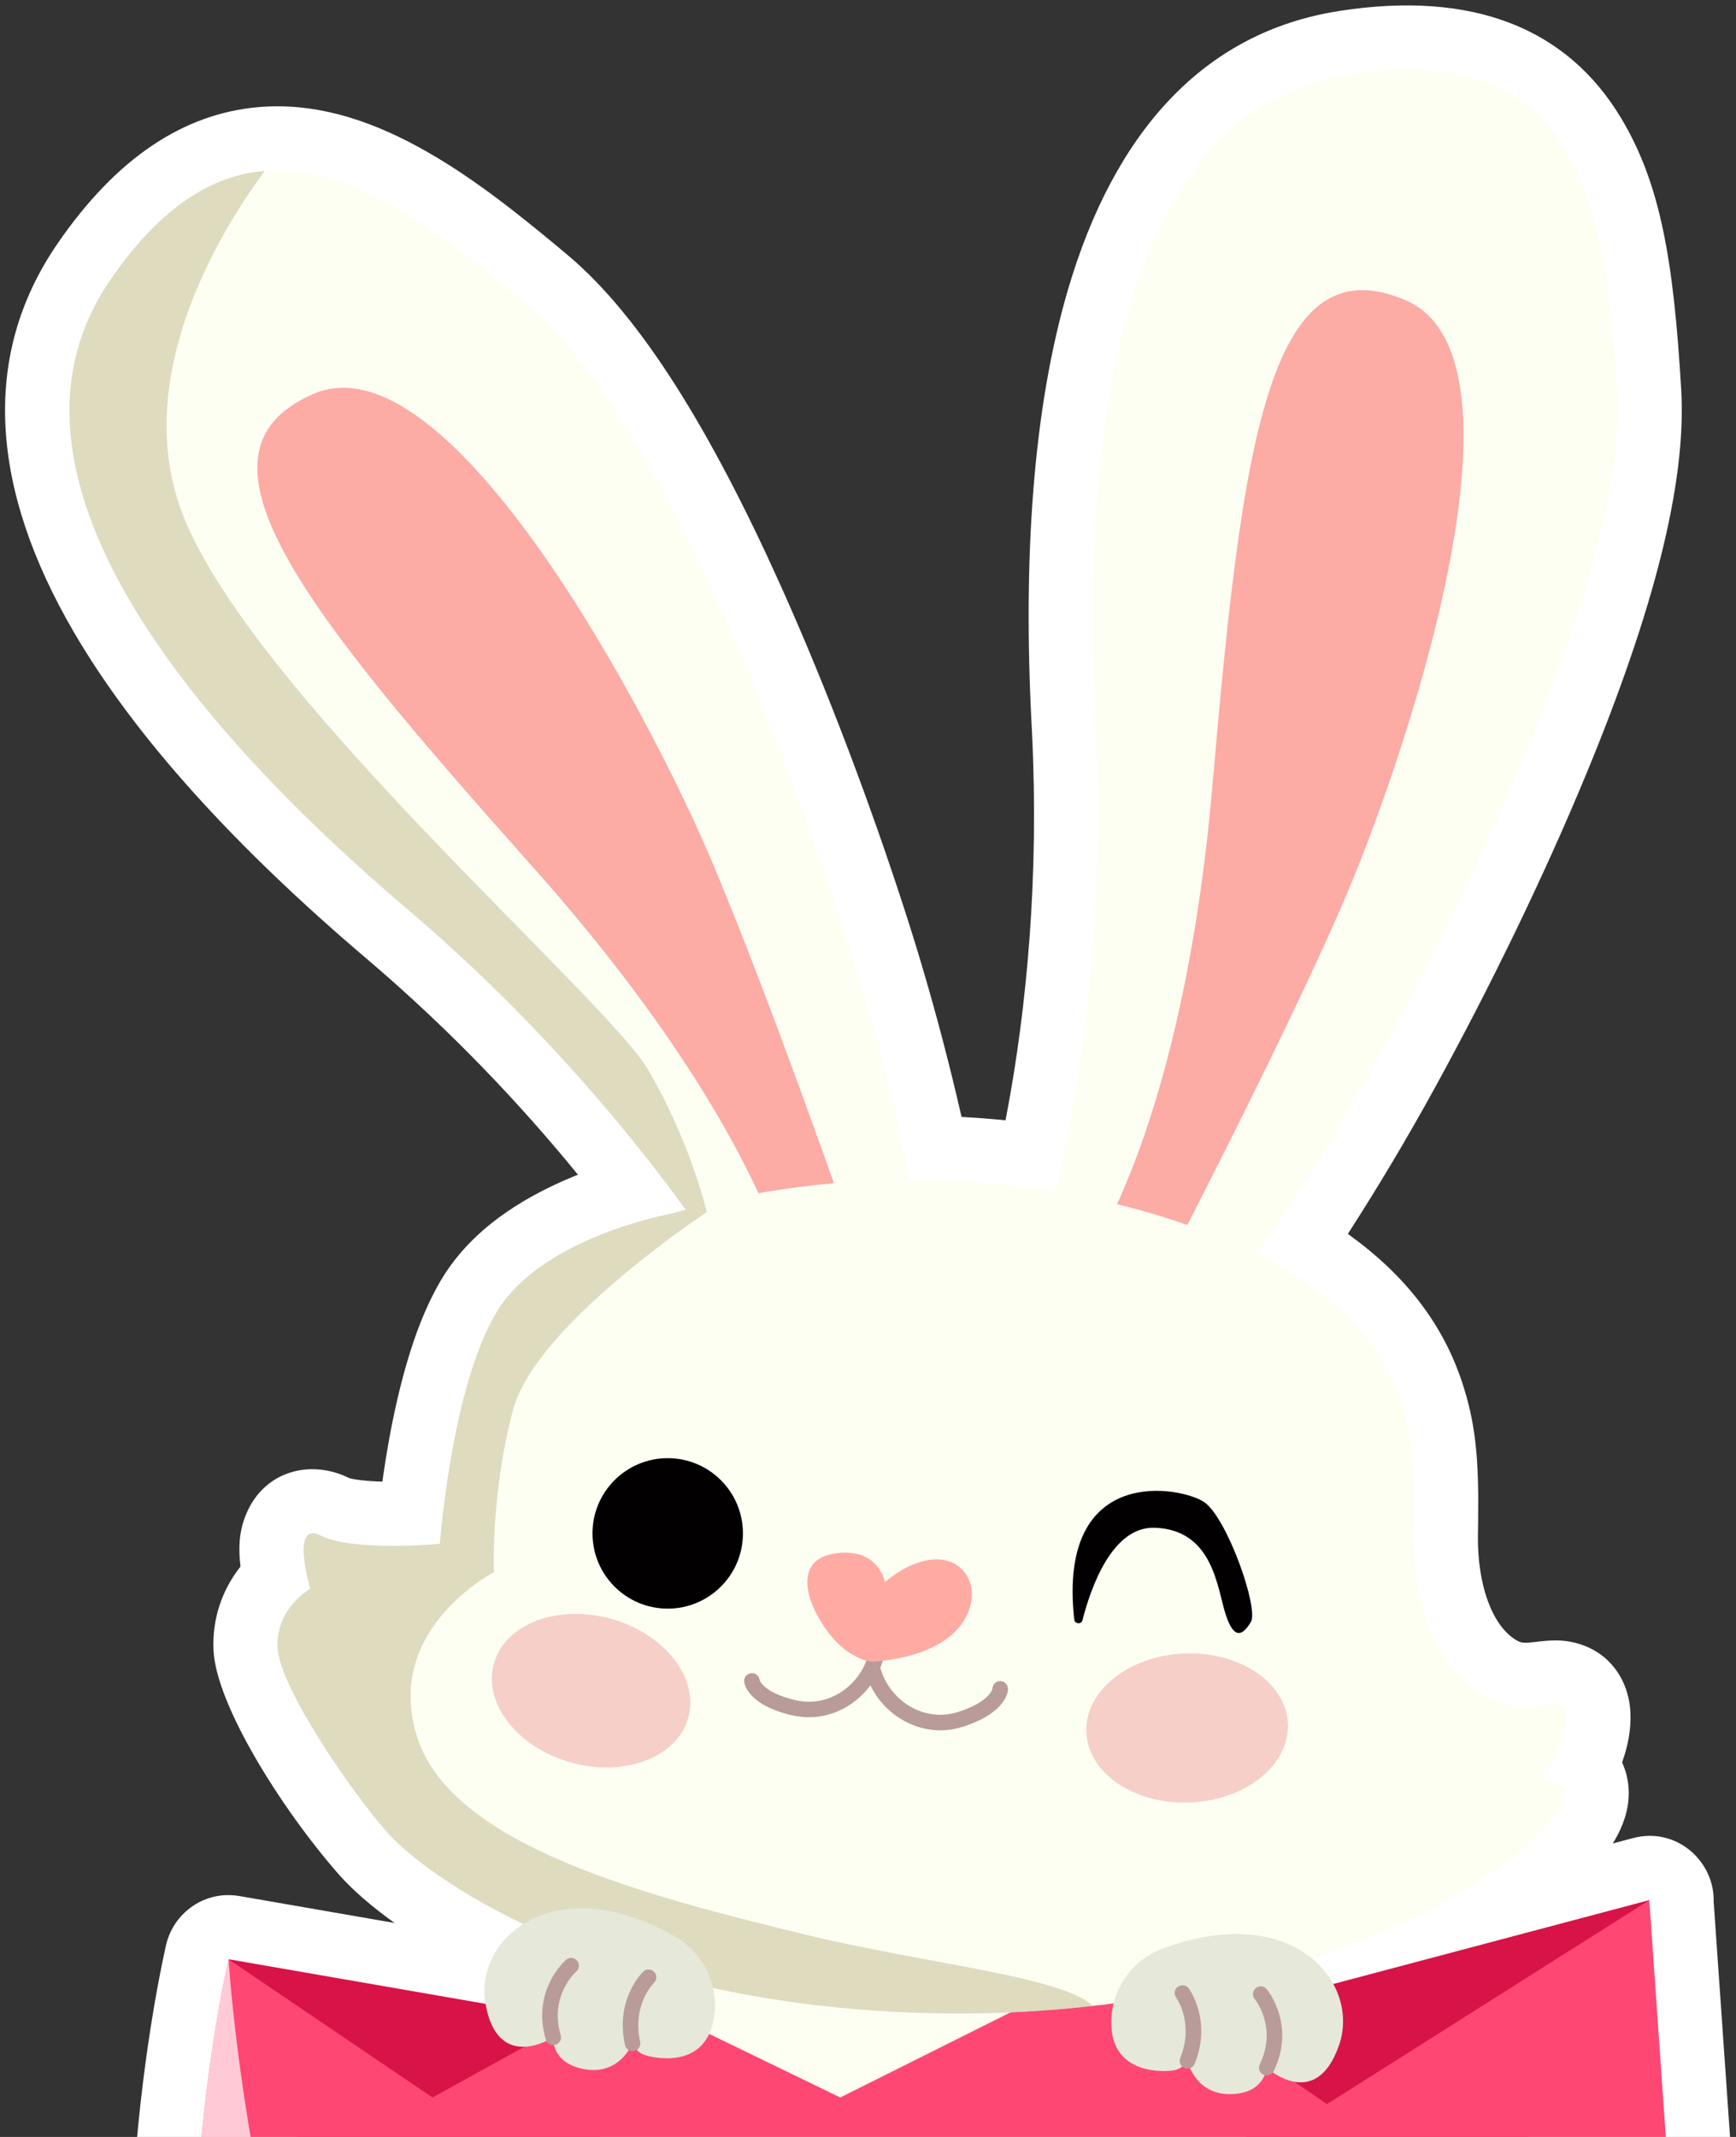 <?xml version="1.0" encoding="UTF-8"?>
<svg width="325px" height="400px" viewBox="0 0 325 400" version="1.1" xmlns="http://www.w3.org/2000/svg" xmlns:xlink="http://www.w3.org/1999/xlink">
    <rect x="0" y="0" width="325" height="400" fill="#333333" stroke="none"/>
    <title>decoration-19</title>
    <g id="decoration-19" stroke="none" stroke-width="1" fill="none" fill-rule="evenodd">
        <path d="M303.542,22.197 C310.762,34.295 313.307,48.386 314.742,72.978 C315.78,90.782 309.293,114.915 297.276,144.129 C288.918,164.449 278.537,185.537 268.692,203.489 C263.243,213.427 257.689,222.657 252.367,230.906 L252.329,230.962 L252.654,231.195 C263.05,238.712 269.767,247.519 273.364,257.693 L273.565,258.27 C276.284,266.259 276.872,273.07 276.723,284.486 L276.711,285.394 C276.708,285.58 276.708,285.58 276.706,285.765 C276.695,286.524 276.691,286.787 276.686,287.173 C276.545,297.584 279.832,304.82 284.06,307.118 C284.841,307.545 285.369,307.594 287.311,307.364 C287.25,307.371 288.088,307.27 288.342,307.241 C288.855,307.182 289.295,307.14 289.754,307.108 C291.477,306.991 293.038,307.051 294.833,307.492 C301.298,309.08 304.974,314.469 305.235,320.641 C305.362,323.756 304.785,326.752 303.71,329.786 L303.67,329.892 L303.799,330.177 C304.201,331.103 304.5,332.08 304.687,333.093 L304.745,333.432 C305.199,336.293 304.755,338.907 303.777,341.418 C303.302,342.636 302.687,343.846 301.941,345.053 L301.932,345.064 L305.709,344.062 C313.872,341.896 320.973,348.417 320.818,355.888 L320.816,355.916 L320.82,355.977 C320.88,356.827 320.994,358.47 321.235,361.933 L321.26,362.285 C321.551,366.465 321.746,369.266 321.95,372.191 L321.987,372.724 C322.391,378.526 322.854,385.162 324.174,404.124 C324.205,404.556 324.236,404.999 324.302,405.916 C324.358,406.697 324.397,407.259 324.432,407.783 C325.461,422.353 325.491,436.826 324.526,450.59 C324.186,455.536 323.691,460.521 323.041,465.61 C322.522,469.505 321.942,473.245 321.293,476.835 C318.875,490.118 315.38,502.093 310.845,512.362 C307.029,521.031 301.328,531.596 296.168,539.122 C293.079,543.676 290.038,547.343 286.956,549.959 C269.705,564.476 239.24,579.546 207.705,586.321 C164.099,595.69 121.181,589.597 82.911,563.885 C75.53,558.934 68.853,553.217 62.912,546.829 C52.377,535.535 44.151,522.204 38.013,507.095 C35.109,499.918 32.691,492.384 30.752,484.581 C27.472,471.429 25.531,457.497 24.754,442.966 C23.659,422.404 24.926,401.968 27.707,382.827 C28.439,377.787 29.226,373.217 30.016,369.193 C30.392,367.278 30.709,365.784 30.943,364.747 L30.98,364.58 L31.015,364.398 C31.212,363.421 31.529,362.481 31.953,361.596 L32.018,361.46 L32.059,361.376 C32.699,360.089 33.55,358.963 34.552,358.021 L34.601,357.974 L34.7,357.882 C37.22,355.563 40.736,354.287 44.581,354.868 L44.856,354.913 L73.873,359.949 L73.831,359.92 C69.571,356.863 66.08,353.829 63.583,351.035 L63.288,350.701 C52.524,338.368 40.408,318.967 39.973,308.858 C39.715,302.841 41.634,297.602 44.922,293.353 L45.021,293.227 C44.624,289.749 44.736,286.792 45.982,283.671 L46.151,283.263 C49.582,275.268 58.177,273.105 65.391,276.676 L65.43,276.687 C65.644,276.749 65.939,276.816 66.303,276.882 L66.53,276.921 C67.628,277.105 69.045,277.235 70.686,277.302 C70.976,277.314 71.269,277.324 71.566,277.332 L71.584,277.331 L71.697,276.525 C72.399,271.618 73.279,266.735 74.365,262.038 L74.697,260.635 C76.703,252.35 79.215,245.309 82.503,239.717 C86.881,232.276 93.856,226.68 102.58,222.378 C104.123,221.617 105.691,220.913 107.276,220.261 L108.199,219.887 L108.081,219.742 C97.147,206.333 84.332,192.924 69.722,180.383 L68.565,179.395 C44.472,158.914 25.436,138.271 13.755,118.2 C-1.576,91.856 -3.855,66.842 10.788,45.573 C21.643,29.776 34.233,21.207 48.596,20.032 C58.414,19.246 68.192,21.964 78.445,27.572 C86.158,31.789 93.764,37.343 103.718,45.607 L104.747,46.464 C105.252,46.886 105.769,47.32 106.297,47.764 C119.951,59.233 133.038,80.523 146.02,109.324 C155.05,129.358 163.249,151.393 169.532,170.867 C172.976,181.537 175.911,192.06 178.376,202.142 C178.975,204.595 179.504,206.839 179.979,208.922 L180.012,209.072 L180.647,209.105 C183.116,209.244 185.572,209.433 188.014,209.672 L188.246,209.695 L188.411,208.836 C192.309,188.362 194.507,163.83 193.211,137.257 L193.145,135.97 C191.476,104.405 193.405,76.377 199.974,54.096 C208.591,24.863 225.206,6.025 250.725,2.054 C275.613,-1.82 293.39,5.186 303.542,22.197 Z" id="Path" fill="#FFFFFF" fill-rule="nonzero"></path>
        <g id="Easter/Rabbit" transform="translate(13, 13)" fill-rule="nonzero">
            <polygon id="Path" fill="#D81347" points="29.804 353.736 77.904 362.086 140.629 348.819 229.287 360.311 295.787 342.661 267.045 398.894 152.12 427.627 46.22 396.427"></polygon>
            <circle id="Oval" fill="#FDFFF3" cx="159.779" cy="384.936" r="60.475"></circle>
            <path d="M299.554,436.769 C299.22,441.627 298.737,446.394 298.145,451.027 C297.662,454.661 297.112,458.227 296.487,461.686 C294.262,473.911 291.054,485.036 286.862,494.527 C283.795,501.494 278.47,511.752 273.237,519.386 C270.812,522.961 268.379,525.952 266.229,527.777 C242.82,547.477 155.395,593.861 76.595,540.919 C69.837,536.386 63.887,531.236 58.687,525.644 C48.745,514.986 41.445,502.661 36.137,489.594 C33.379,482.777 31.154,475.752 29.395,468.677 C26.112,455.511 24.42,442.102 23.737,429.327 C21.554,388.336 29.795,353.752 29.795,353.752 L67.97,379.611 L103.67,359.911 L144.312,379.611 L196.02,353.752 L235.429,380.852 L295.77,342.677 C295.77,342.677 295.77,342.677 299.204,391.961 C299.287,393.152 299.379,394.377 299.462,395.627 C300.454,409.677 300.479,423.586 299.554,436.769 Z" id="Path" fill="#FE4772"></path>
            <path d="M296.479,461.686 C294.254,473.911 291.045,485.036 286.854,494.527 C269.554,500.269 229.77,517.786 187.962,525.319 C161.604,530.069 132.545,529.911 107.729,528.694 C87.145,527.677 69.47,525.936 58.679,525.644 C48.737,514.986 41.437,502.661 36.129,489.594 C49.229,492.752 62.004,495.136 74.404,496.836 C182.962,511.827 263.687,475.611 296.479,461.686 Z" id="Path" fill="#75CCE0"></path>
            <path d="M299.554,436.769 C277.079,443.386 210.195,458.586 171.004,465.652 C127.179,473.544 59.287,469.869 29.395,468.661 C26.112,455.494 24.42,442.086 23.737,429.311 C149.654,456.352 261.02,408.277 299.212,391.936 C299.295,393.127 299.387,394.352 299.47,395.602 C300.454,409.677 300.479,423.586 299.554,436.769 Z" id="Path" fill="#75CCE0"></path>
            <path d="M183.445,214.727 C183.445,214.727 194.904,174.802 192.129,122.336 C189.354,69.869 196.037,7.686 239.57,0.911 C283.104,-5.864 287.754,26.261 289.762,60.677 C291.77,95.102 258.395,160.602 245.17,184.719 C231.945,208.836 219.52,225.794 219.52,225.794 L183.445,214.727 Z" id="Path" fill="#FDFFF3"></path>
            <path d="M190.879,222.077 C190.879,222.077 208.47,197.777 213.987,134.002 C219.504,70.227 224.462,32.219 250.12,43.186 C275.779,54.152 249.454,130.852 237.97,157.086 C226.487,183.319 205.212,224.202 205.212,224.202 L190.879,222.077 Z" id="Path" fill="#FCABA5"></path>
            <path d="M157.354,208.402 L145.487,215.136 L133.637,221.852 L124.529,227.027 C124.529,227.027 121.962,222.669 116.895,215.552 C116.412,214.877 115.904,214.169 115.362,213.436 C105.579,199.927 88.062,178.261 63.337,157.252 C23.312,123.227 -17.313,75.669 7.679,39.369 C17.104,25.652 26.77,19.794 36.554,18.994 C52.679,17.702 69.154,30.136 85.579,43.952 C111.979,66.127 136.67,135.386 145.112,161.552 C152.737,185.177 156.554,204.327 157.245,207.827 C157.312,208.202 157.354,208.402 157.354,208.402 Z" id="Path" fill="#FDFFF3"></path>
            <path d="M134.979,226.669 C134.979,226.669 129.404,197.194 86.837,149.386 C44.27,101.577 20.054,71.861 45.654,60.744 C71.245,49.619 108.912,121.444 120.095,147.811 C131.279,174.177 146.379,217.719 146.379,217.719 L134.979,226.669 Z" id="Path" fill="#FCABA5"></path>
            <path d="M256.27,343.644 C250.387,346.769 242.404,350.344 232.587,353.569 C222.195,357.011 209.737,360.111 195.504,361.986 C194.212,362.177 192.92,362.336 191.595,362.469 C178.162,364.011 163.22,364.436 146.995,363.069 C137.37,362.252 128.537,360.886 120.512,359.119 C106.179,355.994 94.345,351.644 84.97,347.152 C71.179,340.569 62.67,333.644 59.329,329.811 C52.412,321.886 39.279,302.711 38.962,295.344 C38.645,287.961 45.079,284.394 45.079,284.394 C45.079,284.394 41.229,271.427 47.112,274.452 C52.995,277.494 69.354,275.977 69.354,275.977 C69.354,275.977 71.429,247.119 79.845,232.802 C88.279,218.469 112.745,214.169 112.745,214.169 C113.62,213.911 114.487,213.677 115.362,213.427 C116.554,213.111 117.762,212.786 118.97,212.494 C122.329,211.669 125.67,210.936 129.012,210.344 C133.762,209.502 138.462,208.894 143.112,208.469 C147.895,208.044 152.604,207.827 157.245,207.827 C166.854,207.802 176.054,208.611 184.645,210.036 C188.595,210.702 192.42,211.486 196.104,212.394 C200.77,213.527 205.187,214.852 209.287,216.294 C214.07,217.969 218.445,219.811 222.354,221.777 C225.829,223.519 228.954,225.336 231.612,227.202 C252.795,241.927 251.879,259.211 251.687,274.011 C251.487,288.811 256.895,300.077 265.312,304.652 C273.712,309.236 280.037,303.211 280.245,308.127 C280.445,313.052 275.812,319.819 275.812,319.819 C275.812,319.819 275.812,319.819 279.154,321.327 C282.512,322.819 274.762,333.819 256.27,343.644 Z" id="Path" fill="#FDFFF3"></path>
            <path d="M138.445,308.436 C138.22,308.436 137.987,308.427 137.762,308.419 C136.912,308.377 136.062,308.252 135.245,308.069 C127.004,306.152 126.362,302.236 126.32,301.794 C126.237,300.994 126.812,300.277 127.612,300.194 C128.404,300.102 129.129,300.686 129.212,301.486 C129.212,301.486 129.212,301.486 129.212,301.486 C129.22,301.486 129.862,303.827 135.904,305.236 C136.554,305.386 137.229,305.477 137.904,305.519 C143.42,305.827 148.52,301.719 149.737,296.036 C149.904,295.252 150.679,294.744 151.462,294.919 C152.245,295.086 152.745,295.861 152.579,296.644 C151.12,303.477 145.112,308.436 138.445,308.436 Z" id="Path" fill="#B99B9A"></path>
            <path d="M163.037,310.886 C156.812,310.886 151.012,306.586 149.095,300.277 C148.862,299.511 149.295,298.694 150.062,298.461 C150.829,298.227 151.645,298.661 151.879,299.427 C153.57,304.994 158.979,308.636 164.47,307.877 C165.145,307.786 165.804,307.636 166.445,307.427 C172.412,305.494 172.804,303.077 172.804,303.052 C172.82,302.261 173.462,301.669 174.254,301.669 C174.262,301.669 174.27,301.669 174.287,301.669 C175.087,301.686 175.729,302.386 175.712,303.186 C175.704,303.627 175.395,307.586 167.345,310.194 C166.545,310.452 165.712,310.644 164.87,310.761 C164.254,310.844 163.645,310.886 163.037,310.886 Z" id="Path" fill="#B99B9A"></path>
            <path d="M152.654,283.127 C152.654,283.127 151.554,276.602 143.387,277.769 C135.22,278.936 138.037,287.311 142.095,292.611 C146.154,297.911 150.27,298.019 150.27,298.019 C150.27,298.019 163.404,297.736 167.729,289.886 C172.054,282.036 164.304,273.594 152.654,283.127 Z" id="Path" fill="#FFABA3"></path>
            <circle id="Oval" fill="#020000" cx="112.004" cy="274.027" r="14.083"></circle>
            <path d="M188.112,290.144 C188.204,291.011 189.437,291.102 189.654,290.261 C191.279,283.927 195.287,272.719 203.17,272.969 C214.137,273.327 214.879,284.319 216.454,289.177 C218.029,294.036 219.637,293.152 221.17,290.619 C222.704,288.086 216.795,271.361 212.554,268.252 C208.504,265.294 184.862,260.652 188.112,290.144 Z" id="Path" fill="#020000"></path>
            <ellipse id="Oval" fill="#F6CFC9" transform="translate(209.243, 310.452) rotate(-2.424) translate(-209.243, -310.452)" cx="209.243" cy="310.452" rx="18.883" ry="13.958"></ellipse>
            <ellipse id="Oval" fill="#F6CFC9" transform="translate(97.652, 303.465) rotate(-74.467) translate(-97.652, -303.465)" cx="97.652" cy="303.465" rx="13.959" ry="18.884"></ellipse>
            <g id="Group" transform="translate(195.047, 349.014)">
                <path d="M9.623,2.722 C3.723,4.914 -0.185,10.655 0.007,16.947 C0.007,17.039 0.015,17.13 0.015,17.222 C0.407,26.514 10.24,25.83 11.865,25.48 C13.49,25.139 14.257,23.739 14.257,23.739 C14.257,23.739 15.615,29.98 22.19,29.972 C28.765,29.964 29.098,25.022 29.098,25.022 C29.098,25.022 38.215,33.397 42.615,20.889 C46.773,9.114 33.998,-6.328 9.623,2.722 Z" id="Path" fill="#E6E8D9"></path>
                <path d="M14.265,25.197 C14.082,25.197 13.898,25.164 13.723,25.089 C12.982,24.789 12.615,23.939 12.915,23.197 C15.557,16.639 12.182,11.955 12.148,11.905 C11.673,11.255 11.807,10.347 12.457,9.872 C13.107,9.397 14.015,9.53 14.49,10.18 C14.673,10.422 18.857,16.239 15.615,24.28 C15.382,24.847 14.84,25.197 14.265,25.197 Z" id="Path" fill="#B99B9A"></path>
                <path d="M29.107,26.48 C28.898,26.48 28.682,26.43 28.473,26.339 C27.748,25.989 27.448,25.122 27.798,24.397 C31.107,17.547 27.023,12.38 26.848,12.164 C26.348,11.539 26.44,10.63 27.057,10.122 C27.673,9.614 28.59,9.705 29.098,10.322 C29.323,10.597 34.548,17.089 30.415,25.664 C30.165,26.18 29.648,26.48 29.107,26.48 Z" id="Path" fill="#B99B9A"></path>
            </g>
            <path d="M191.595,362.469 C178.162,364.011 163.22,364.436 146.995,363.069 C137.37,362.252 128.537,360.886 120.512,359.119 C106.179,355.994 94.345,351.644 84.97,347.152 C71.179,340.569 62.67,333.644 59.329,329.811 C52.412,321.886 39.279,302.711 38.962,295.344 C38.645,287.961 45.079,284.394 45.079,284.394 C45.079,284.394 41.229,271.427 47.112,274.452 C52.995,277.494 69.354,275.977 69.354,275.977 C69.354,275.977 71.429,247.119 79.845,232.802 C88.279,218.469 112.745,214.169 112.745,214.169 C113.62,213.911 114.487,213.677 115.362,213.427 C105.579,199.919 88.062,178.261 63.337,157.244 C23.32,123.227 -17.296,75.661 7.679,39.361 C17.112,25.652 26.779,19.777 36.562,18.994 C28.187,30.336 11.687,57.194 20.904,82.477 C32.987,115.652 100.345,173.611 108.329,187.227 C114.754,198.202 117.954,208.769 118.97,212.494 C119.204,213.394 119.32,213.886 119.32,213.886 C119.32,213.886 118.42,214.469 116.895,215.544 C109.379,220.794 86.629,237.611 83.095,250.752 C78.837,266.536 79.462,281.294 79.462,281.294 C79.462,281.294 58.545,292.052 65.154,312.319 C71.754,332.569 108.095,341.894 137.612,349.086 C160.054,354.561 185.712,356.902 191.595,362.469 Z" id="Path" fill="#B5AC7C" opacity="0.43"></path>
            <g id="Group" transform="translate(77.677, 344.206)">
                <path d="M42.91,20.88 C42.901,20.971 42.876,21.055 42.86,21.155 C40.96,30.255 31.376,27.988 29.826,27.38 C28.276,26.78 27.743,25.271 27.743,25.271 C27.743,25.271 25.393,31.221 18.91,30.138 C12.418,29.071 12.876,24.155 12.876,24.155 C12.876,24.155 2.526,30.938 0.21,17.88 C-0.799,12.205 1.876,6.346 7.276,2.946 C13.568,-1.029 23.551,-1.645 35.718,5.28 C39.401,7.38 41.935,10.938 42.818,14.913 C43.268,16.846 43.31,18.863 42.91,20.88 Z" id="Path" fill="#E6E8D9"></path>
                <path d="M27.751,26.73 C27.085,26.73 26.485,26.271 26.335,25.596 C24.435,17.138 29.51,12.071 29.726,11.863 C30.301,11.305 31.218,11.313 31.785,11.888 C32.343,12.463 32.335,13.38 31.76,13.938 C31.585,14.113 27.643,18.138 29.168,24.955 C29.343,25.738 28.851,26.513 28.068,26.688 C27.96,26.721 27.86,26.73 27.751,26.73 Z" id="Path" fill="#B99B9A"></path>
                <path d="M12.893,25.605 C12.268,25.605 11.685,25.196 11.501,24.563 C8.81,15.438 15.018,9.871 15.285,9.638 C15.885,9.105 16.81,9.171 17.335,9.78 C17.86,10.38 17.801,11.296 17.201,11.83 C16.968,12.038 12.143,16.471 14.293,23.746 C14.518,24.513 14.085,25.321 13.31,25.555 C13.168,25.588 13.026,25.605 12.893,25.605 Z" id="Path" fill="#B99B9A"></path>
            </g>
            <path d="M273.237,519.386 C270.812,522.961 268.379,525.952 266.229,527.777 C242.82,547.477 155.395,593.861 76.595,540.919 C69.837,536.386 63.887,531.236 58.687,525.644 C48.745,514.986 41.445,502.661 36.137,489.594 C33.379,482.777 31.154,475.752 29.395,468.677 C26.112,455.511 24.42,442.102 23.737,429.327 C21.554,388.336 29.795,353.752 29.795,353.752 C29.795,353.752 34.854,441.336 74.412,496.836 C83.554,509.669 94.529,520.794 107.729,528.702 C110.145,530.152 112.612,531.494 115.17,532.711 C174.679,561.177 244.429,533.527 273.237,519.386 Z" id="Path" fill="#FFFFFF" opacity="0.71"></path>
        </g>
    </g>
</svg>